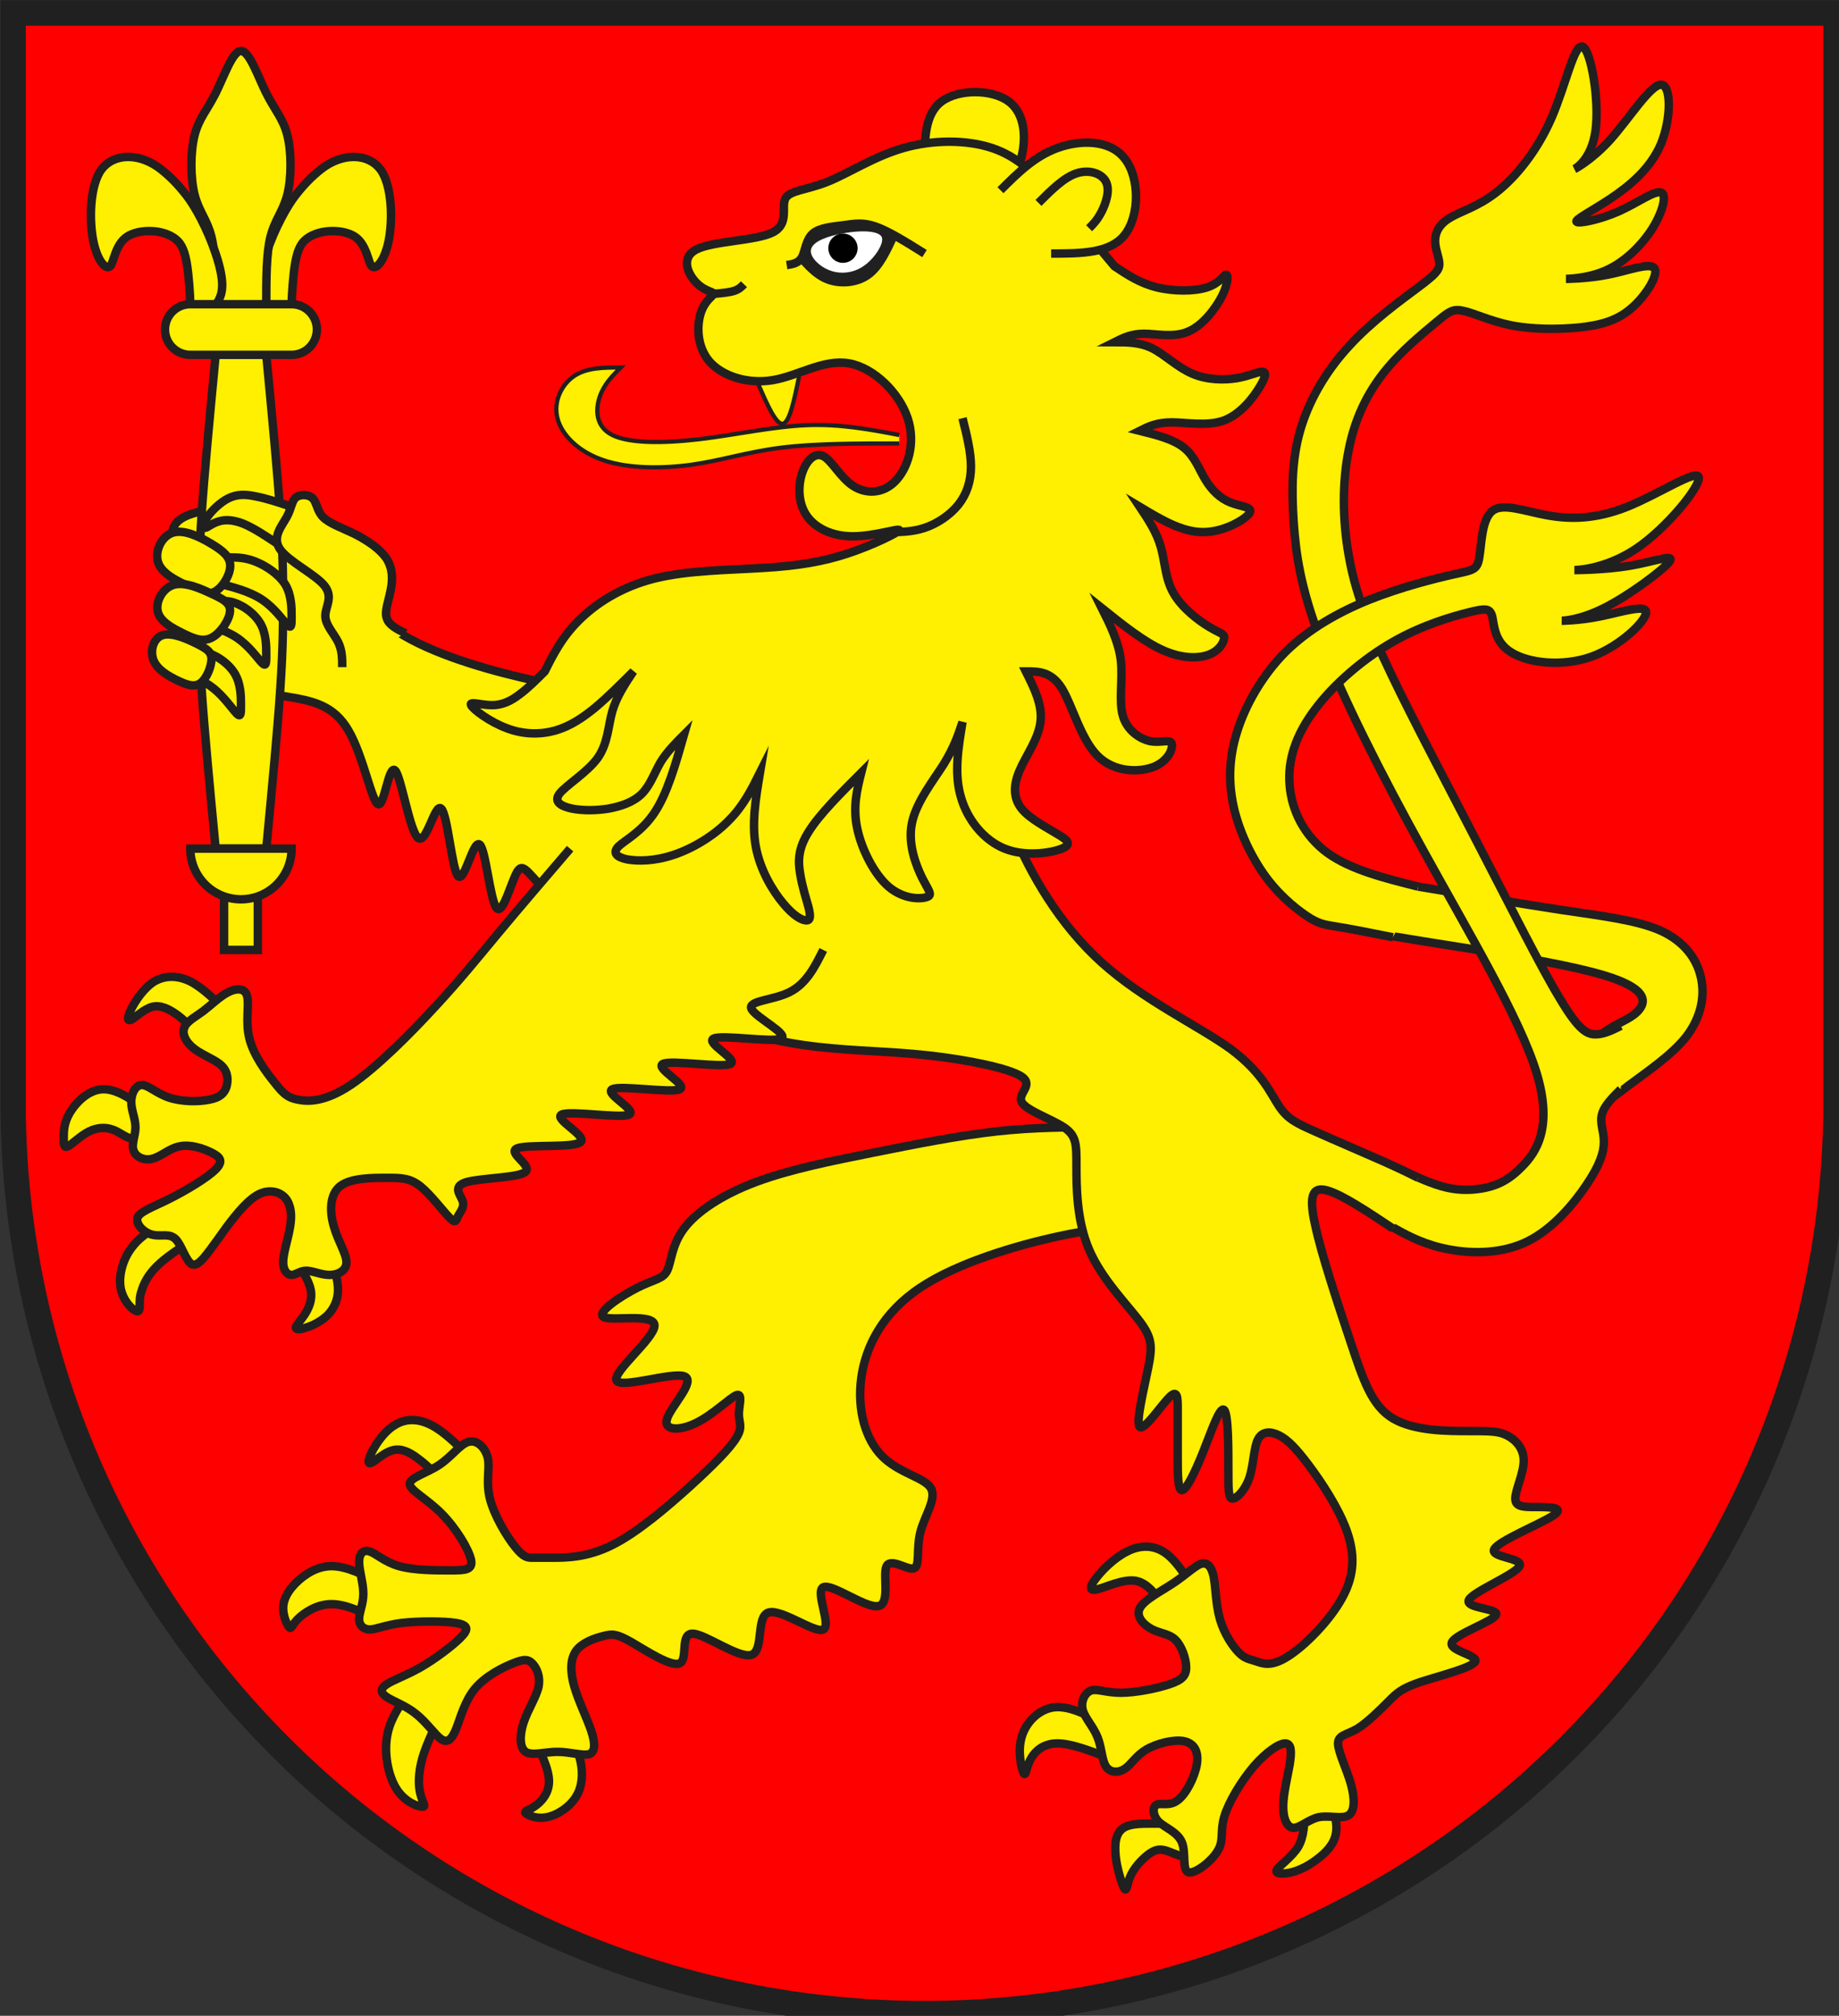 <?xml version="1.0" encoding="iso-8859-1"?>
<!DOCTYPE svg PUBLIC "-//W3C//DTD SVG 1.1//EN" "http://www.w3.org/Graphics/SVG/1.1/DTD/svg11.dtd">
<!-- Auto-generated by fig2svg tool
     Date: Mon Nov  6 17:17:43 2006 -->
<svg xmlns="http://www.w3.org/2000/svg"
     width="438" height="480" viewBox="21 15 438 480">
<rect x="21" y="15" width="438" height="480" fill="#333333" stroke="none"/>
<title>
Wappen Thusis (CH-GR)
</title>
<defs>
<clipPath id="clippath">
<path d="M360,4140 A3240,3240 0.0 0 0 6840,4140 L6840,270 L360,270 L360,4140 Z" />
</clipPath>
<style type="text/css">
  <![CDATA[
  .Rand1 { stroke: #202020; stroke-width:15; }
  .Rand2 { stroke: #202020; stroke-width:30; }
  .Rand6 { stroke: #202020; stroke-width:90; }
  .Schwarz { fill: #000000; }
  .Rot { fill: #ff0000; }
  .Gold { fill: #ffef00; }
  .Silber { fill: #ffffff; }
  ]]>
</style>
</defs>
<g stroke="none" stroke-miterlimit="10" stroke-width="10"
   stroke-linecap="butt" stroke-linejoin="miter"
   fill="none" fill-rule="evenodd" transform="scale(0.067)">
<g clip-path="url(#clippath)">
<path id="feld-1" class="Rot"
      d="M-225,-225 L-225,7425 L7425,7425 L7425,-225 L-225,-225 Z" />
<path id="kralle-1" class="Gold Rand2"
      d="M1035,3915 C1005,3885 975,3855 945,3832 C915,3810 885,3795 855,3802
         C825,3810 795,3840 780,3848 C765,3855 765,3840 780,3810
         C795,3780 825,3735 862,3712 C900,3690 945,3690 990,3712
         C1035,3735 1080,3780 1125,3825" />
<path id="kralle-2" class="Gold Rand2"
      d="M855,4185 C795,4140 735,4095 682,4095 C630,4095 585,4140 562,4178
         C540,4215 540,4245 540,4268 C540,4290 540,4305 555,4298
         C570,4290 600,4260 630,4245 C660,4230 690,4230 712,4238
         C735,4245 750,4260 772,4268 C795,4275 825,4275 855,4275" />
<path id="kralle-3" class="Gold Rand2"
      d="M945,4545 C885,4575 825,4605 788,4650 C750,4695 735,4755 742,4800
         C750,4845 780,4875 795,4882 C810,4890 810,4875 810,4860
         C810,4845 810,4830 818,4808 C825,4785 840,4755 870,4725
         C900,4695 945,4665 990,4635" />
<path id="kralle-4" class="Gold Rand2"
      d="M1350,4680 C1380,4725 1410,4770 1418,4808
         C1425,4845 1410,4875 1395,4898 C1380,4920 1365,4935 1365,4942
         C1365,4950 1380,4950 1402,4942 C1425,4935 1455,4920 1478,4898
         C1500,4875 1515,4845 1515,4808 C1515,4770 1500,4725 1485,4680" />
<path id="kralle-5" class="Gold Rand2"
      d="M1890,5490 C1860,5460 1830,5430 1800,5408
         C1770,5385 1740,5370 1710,5378 C1680,5385 1650,5415 1635,5422
         C1620,5430 1620,5415 1635,5385 C1650,5355 1680,5310 1718,5288
         C1755,5265 1800,5265 1845,5288 C1890,5310 1935,5355 1980,5400" />
<path id="kralle-6" class="Gold Rand2"
      d="M1665,5985 C1605,5955 1545,5925 1492,5925
         C1440,5925 1395,5955 1372,5978 C1350,6000 1350,6015 1342,6008
         C1335,6000 1320,5970 1320,5940 C1320,5910 1335,5880 1365,5850
         C1395,5820 1440,5790 1492,5790 C1545,5790 1605,5820 1665,5850" />
<path id="kralle-7" class="Gold Rand2"
      d="M1755,6255 C1725,6300 1695,6345 1688,6405
         C1680,6465 1695,6540 1725,6585 C1755,6630 1800,6645 1815,6645
         C1830,6645 1815,6630 1808,6600 C1800,6570 1800,6525 1815,6472
         C1830,6420 1860,6360 1890,6300" />
<path id="kralle-8" class="Gold Rand2"
      d="M2205,6390 C2235,6450 2265,6510 2265,6555
         C2265,6600 2235,6630 2212,6645 C2190,6660 2175,6660 2182,6668
         C2190,6675 2220,6690 2258,6682 C2295,6675 2340,6645 2362,6608
         C2385,6570 2385,6525 2378,6488 C2370,6450 2355,6420 2340,6390" />
<path id="kralle-9" class="Gold Rand2"
      d="M4455,5940 C4425,5895 4395,5850 4350,5842
         C4305,5835 4245,5865 4215,5872 C4185,5880 4185,5865 4208,5835
         C4230,5805 4275,5760 4320,5738 C4365,5715 4410,5715 4448,5738
         C4485,5760 4515,5805 4545,5850" />
<path id="kralle-10" class="Gold Rand2"
      d="M4230,6345 C4170,6315 4110,6285 4058,6292
         C4005,6300 3960,6345 3945,6398 C3930,6450 3945,6510 3952,6525
         C3960,6540 3960,6510 3975,6480 C3990,6450 4020,6420 4072,6420
         C4125,6420 4200,6450 4275,6480" />
<path id="kralle-11" class="Gold Rand2"
      d="M4545,6705 C4500,6705 4455,6705 4410,6705
         C4365,6705 4320,6705 4298,6728 C4275,6750 4275,6795 4282,6840
         C4290,6885 4305,6930 4312,6938 C4320,6945 4320,6915 4335,6885
         C4350,6855 4380,6825 4402,6810 C4425,6795 4440,6795 4462,6802
         C4485,6810 4515,6825 4538,6825 C4560,6825 4575,6810 4590,6795" />
<path id="kralle-12" class="Gold Rand2"
      d="M4950,6660 C4950,6705 4950,6750 4928,6788
         C4905,6825 4860,6855 4852,6870 C4845,6885 4875,6885 4905,6878
         C4935,6870 4965,6855 4995,6832 C5025,6810 5055,6780 5062,6742
         C5070,6705 5055,6660 5040,6615" />
<path id="lwe1-1" class="Gold Rand2"
      d="M4230,4230 C4110,4230 3990,4230 3855,4245
         C3720,4260 3570,4290 3420,4320 C3270,4350 3120,4380 3000,4425
         C2880,4470 2790,4530 2745,4590 C2700,4650 2700,4710 2685,4740
         C2670,4770 2640,4770 2580,4800 C2520,4830 2430,4890 2460,4905
         C2490,4920 2640,4890 2640,4935 C2640,4980 2490,5100 2505,5130
         C2520,5160 2700,5100 2745,5115 C2790,5130 2700,5220 2685,5265
         C2670,5310 2730,5310 2790,5280 C2850,5250 2910,5190 2932,5182
         C2955,5175 2940,5220 2940,5250 C2940,5280 2955,5295 2932,5332
         C2910,5370 2850,5430 2768,5505 C2685,5580 2580,5670 2490,5715
         C2400,5760 2325,5760 2280,5760 C2235,5760 2220,5760 2205,5760
         C2190,5760 2175,5760 2145,5722 C2115,5685 2070,5610 2055,5550
         C2040,5490 2055,5445 2048,5408 C2040,5370 2010,5340 1980,5348
         C1950,5355 1920,5400 1875,5430 C1830,5460 1770,5475 1770,5498
         C1770,5520 1830,5550 1882,5602 C1935,5655 1980,5730 1988,5768
         C1995,5805 1965,5805 1912,5805 C1860,5805 1785,5805 1732,5790
         C1680,5775 1650,5745 1628,5738 C1605,5730 1590,5745 1590,5775
         C1590,5805 1605,5850 1605,5888 C1605,5925 1590,5955 1590,5978
         C1590,6000 1605,6015 1628,6015 C1650,6015 1680,6000 1740,5992
         C1800,5985 1890,5985 1935,5992 C1980,6000 1980,6015 1950,6045
         C1920,6075 1860,6120 1808,6150 C1755,6180 1710,6195 1688,6210
         C1665,6225 1665,6240 1688,6255 C1710,6270 1755,6285 1792,6315
         C1830,6345 1860,6390 1882,6405 C1905,6420 1920,6405 1935,6368
         C1950,6330 1965,6270 2002,6225 C2040,6180 2100,6150 2138,6135
         C2175,6120 2190,6120 2205,6135 C2220,6150 2235,6180 2228,6218
         C2220,6255 2190,6300 2175,6345 C2160,6390 2160,6435 2182,6450
         C2205,6465 2250,6450 2295,6450 C2340,6450 2385,6465 2408,6458
         C2430,6450 2430,6420 2415,6375 C2400,6330 2370,6270 2355,6218
         C2340,6165 2340,6120 2362,6090 C2385,6060 2430,6045 2460,6038
         C2490,6030 2505,6030 2558,6060 C2610,6090 2700,6150 2730,6135
         C2760,6120 2730,6030 2775,6030 C2820,6030 2940,6120 2985,6105
         C3030,6090 3000,5970 3045,5955 C3090,5940 3210,6030 3240,6015
         C3270,6000 3210,5880 3240,5865 C3270,5850 3390,5940 3435,5932
         C3480,5925 3450,5820 3465,5790 C3480,5760 3540,5805 3562,5798
         C3585,5790 3570,5730 3585,5670 C3600,5610 3645,5550 3622,5512
         C3600,5475 3510,5460 3450,5400 C3390,5340 3360,5235 3375,5122
         C3390,5010 3450,4890 3585,4800 C3720,4710 3930,4650 4065,4620
         C4200,4590 4260,4590 4320,4590" />
<path id="lwe4a-1" class="Gold Rand2"
      d="M5040,3510 C5115,3525 5190,3540 5378,3570
         C5565,3600 5865,3645 6015,3690 C6165,3735 6165,3780 6142,3810
         C6120,3840 6075,3855 6038,3878 C6000,3900 5970,3930 5962,3982
         C5955,4035 5970,4110 5992,4132 C6015,4155 6045,4125 6105,4080
         C6165,4035 6255,3975 6308,3908 C6360,3840 6375,3765 6360,3698
         C6345,3630 6300,3570 6218,3532 C6135,3495 6015,3480 5865,3458
         C5715,3435 5535,3405 5355,3375" />
<path id="lwe4b-1" class="Gold Rand2"
      d="M6075,3870 C6045,3885 6015,3900 5985,3900
         C5955,3900 5925,3885 5858,3772 C5790,3660 5685,3450 5572,3232
         C5460,3015 5340,2790 5258,2618 C5175,2445 5130,2325 5108,2198
         C5085,2070 5085,1935 5108,1822 C5130,1710 5175,1620 5235,1545
         C5295,1470 5370,1410 5415,1372 C5460,1335 5475,1320 5512,1328
         C5550,1335 5610,1365 5685,1380 C5760,1395 5850,1395 5925,1388
         C6000,1380 6060,1365 6112,1320 C6165,1275 6210,1200 6195,1178
         C6180,1155 6105,1185 6030,1200 C5955,1215 5880,1215 5880,1215
         C5880,1215 5955,1215 6022,1185 C6090,1155 6150,1095 6188,1035
         C6225,975 6240,915 6218,908 C6195,900 6135,945 6068,975
         C6000,1005 5925,1020 5918,1012 C5910,1005 5970,975 6038,930
         C6105,885 6180,825 6218,735 C6255,645 6255,525 6218,525
         C6180,525 6105,645 6038,720 C5970,795 5910,825 5910,825
         C5910,825 5970,795 5985,690 C6000,585 5970,405 5940,390
         C5910,375 5880,525 5828,645 C5775,765 5700,855 5632,908
         C5565,960 5505,975 5468,998 C5430,1020 5415,1050 5415,1080
         C5415,1110 5430,1140 5430,1162 C5430,1185 5415,1200 5355,1245
         C5295,1290 5190,1365 5108,1455 C5025,1545 4965,1650 4935,1755
         C4905,1860 4905,1965 4912,2078 C4920,2190 4935,2310 5010,2505
         C5085,2700 5220,2970 5378,3255 C5535,3540 5715,3840 5775,4035
         C5835,4230 5775,4320 5722,4372 C5670,4425 5625,4440 5580,4448
         C5535,4455 5490,4455 5438,4440 C5385,4425 5325,4395 5272,4372
         C5220,4350 5175,4335 5152,4335 C5130,4335 5130,4350 5130,4372
         C5130,4395 5130,4425 5130,4448 C5130,4470 5130,4485 5152,4508
         C5175,4530 5220,4560 5272,4590 C5325,4620 5385,4650 5468,4665
         C5550,4680 5655,4680 5745,4635 C5835,4590 5910,4500 5955,4432
         C6000,4365 6015,4320 6015,4282 C6015,4245 6000,4215 6008,4185
         C6015,4155 6045,4125 6075,4095" />
<path id="lwe4c-1" class="Gold Rand2"
      d="M5355,3375 C5235,3345 5115,3315 5032,3255
         C4950,3195 4905,3105 4898,3015 C4890,2925 4920,2835 4988,2745
         C5055,2655 5160,2565 5265,2505 C5370,2445 5475,2415 5535,2400
         C5595,2385 5610,2385 5618,2415 C5625,2445 5625,2505 5685,2542
         C5745,2580 5865,2595 5970,2558 C6075,2520 6165,2430 6165,2400
         C6165,2370 6075,2400 6000,2415 C5925,2430 5865,2430 5865,2430
         C5865,2430 5925,2430 6015,2385 C6105,2340 6225,2250 6248,2220
         C6270,2190 6195,2220 6105,2235 C6015,2250 5910,2250 5910,2250
         C5910,2250 6015,2250 6128,2175 C6240,2100 6360,1950 6352,1920
         C6345,1890 6210,1980 6098,2025 C5985,2070 5895,2070 5812,2055
         C5730,2040 5655,2010 5618,2040 C5580,2070 5580,2160 5572,2205
         C5565,2250 5550,2250 5482,2265 C5415,2280 5295,2310 5182,2355
         C5070,2400 4965,2460 4882,2542 C4800,2625 4740,2730 4710,2828
         C4680,2925 4680,3015 4702,3105 C4725,3195 4770,3285 4822,3352
         C4875,3420 4935,3465 4972,3488 C5010,3510 5025,3510 5070,3518
         C5115,3525 5190,3540 5265,3555" />
<path id="lwe2-1" class="Gold Rand2"
      d="M5355,4410 C5325,4395 5295,4380 5228,4350
         C5160,4320 5055,4275 4988,4245 C4920,4215 4890,4200 4860,4155
         C4830,4110 4800,4035 4688,3952 C4575,3870 4380,3780 4230,3645
         C4080,3510 3975,3330 3908,3165 C3840,3000 3810,2850 3772,2768
         C3735,2685 3690,2670 3562,2662 C3435,2655 3225,2655 3045,2662
         C2865,2670 2715,2685 2580,2685 C2445,2685 2325,2670 2168,2632
         C2010,2595 1815,2535 1702,2452 C1590,2370 1560,2265 1515,2198
         C1470,2130 1410,2100 1365,2078 C1320,2055 1290,2040 1245,2032
         C1200,2025 1140,2025 1080,2032 C1020,2040 960,2055 938,2085
         C915,2115 930,2160 945,2198 C960,2235 975,2265 982,2302
         C990,2340 990,2385 982,2430 C975,2475 960,2520 968,2558
         C975,2595 1005,2625 1072,2648 C1140,2670 1245,2685 1335,2700
         C1425,2715 1500,2730 1552,2820 C1605,2910 1635,3075 1658,3082
         C1680,3090 1695,2940 1718,2962 C1740,2985 1770,3180 1800,3202
         C1830,3225 1860,3075 1882,3098 C1905,3120 1920,3315 1942,3338
         C1965,3360 1995,3210 2018,3225 C2040,3240 2055,3420 2078,3450
         C2100,3480 2130,3360 2152,3322 C2175,3285 2190,3330 2295,3435
         C2400,3540 2595,3705 2768,3802 C2940,3900 3090,3930 3225,3945
         C3360,3960 3480,3960 3615,3975 C3750,3990 3900,4020 3945,4050
         C3990,4080 3930,4110 3945,4140 C3960,4170 4050,4200 4095,4230
         C4140,4260 4140,4290 4140,4365 C4140,4440 4140,4560 4185,4665
         C4230,4770 4320,4860 4365,4920 C4410,4980 4410,5010 4395,5085
         C4380,5160 4350,5280 4365,5295 C4380,5310 4440,5220 4470,5190
         C4500,5160 4500,5190 4500,5235 C4500,5280 4500,5340 4500,5400
         C4500,5460 4500,5520 4515,5520 C4530,5520 4560,5460 4590,5385
         C4620,5310 4650,5220 4665,5235 C4680,5250 4680,5370 4680,5445
         C4680,5520 4680,5550 4695,5550 C4710,5550 4740,5520 4755,5475
         C4770,5430 4770,5370 4785,5340 C4800,5310 4830,5310 4860,5325
         C4890,5340 4920,5370 4965,5430 C5010,5490 5070,5580 5100,5662
         C5130,5745 5130,5820 5085,5902 C5040,5985 4950,6075 4890,6112
         C4830,6150 4800,6135 4778,6128 C4755,6120 4740,6120 4718,6098
         C4695,6075 4665,6030 4650,5978 C4635,5925 4635,5865 4628,5828
         C4620,5790 4605,5775 4582,5782 C4560,5790 4530,5820 4485,5850
         C4440,5880 4380,5910 4365,5940 C4350,5970 4380,6000 4410,6015
         C4440,6030 4470,6030 4492,6052 C4515,6075 4530,6120 4530,6150
         C4530,6180 4515,6195 4470,6210 C4425,6225 4350,6240 4298,6240
         C4245,6240 4215,6225 4192,6232 C4170,6240 4155,6270 4162,6300
         C4170,6330 4200,6360 4215,6398 C4230,6435 4230,6480 4245,6502
         C4260,6525 4290,6525 4312,6510 C4335,6495 4350,6465 4388,6442
         C4425,6420 4485,6405 4522,6412 C4560,6420 4575,6450 4568,6495
         C4560,6540 4530,6600 4500,6622 C4470,6645 4440,6630 4425,6638
         C4410,6645 4410,6675 4432,6698 C4455,6720 4500,6735 4515,6772
         C4530,6810 4515,6870 4538,6878 C4560,6885 4620,6840 4642,6802
         C4665,6765 4650,6735 4665,6682 C4680,6630 4725,6555 4770,6502
         C4815,6450 4860,6420 4882,6420 C4905,6420 4905,6450 4898,6495
         C4890,6540 4875,6600 4875,6645 C4875,6690 4890,6720 4912,6720
         C4935,6720 4965,6690 5002,6682 C5040,6675 5085,6690 5108,6675
         C5130,6660 5130,6615 5115,6562 C5100,6510 5070,6450 5070,6420
         C5070,6390 5100,6390 5138,6368 C5175,6345 5220,6300 5250,6270
         C5280,6240 5295,6225 5362,6202 C5430,6180 5550,6150 5558,6128
         C5565,6105 5460,6090 5475,6060 C5490,6030 5625,5985 5632,5962
         C5640,5940 5520,5940 5535,5910 C5550,5880 5700,5820 5715,5790
         C5730,5760 5610,5760 5625,5730 C5640,5700 5790,5640 5835,5610
         C5880,5580 5820,5580 5775,5580 C5730,5580 5700,5580 5700,5550
         C5700,5520 5730,5460 5730,5415 C5730,5370 5700,5340 5670,5325
         C5640,5310 5610,5310 5535,5310 C5460,5310 5340,5310 5265,5265
         C5190,5220 5160,5130 5115,4995 C5070,4860 5010,4680 4988,4575
         C4965,4470 4980,4440 5032,4455 C5085,4470 5175,4530 5265,4590" />
<path id="lwe2-2" class="Gold Rand2"
      d="M3870,900 C3900,870 3930,840 3945,780 C3960,720 3960,630 3900,585
         C3840,540 3720,540 3660,585 C3600,630 3600,720 3600,810" />
<path id="lilie1-1" class="Gold Rand2"
      d="M1110,3375 L1110,3600 L1230,3600 L1230,3375 L1110,3375 Z" />
<path id="lilie1-2" class="Gold Rand2"
      d="M1020,2385 C1020,2295 1020,2205 1030,2055
         C1040,1905 1060,1695 1080,1485 L1260,1485
         C1280,1695 1300,1905 1310,2055 C1320,2205 1320,2295 1320,2385" />
<path id="lilie1-3" class="Gold Rand2"
      d="M1020,2340 C1020,2430 1020,2520 1030,2670
         C1040,2820 1060,3030 1080,3240 L1260,3240
         C1280,3030 1300,2820 1310,2670 C1320,2520 1320,2430 1320,2340" />
<path id="lilie2-1" class="Gold Rand2"
      d="M1260,1305 C1260,1305 1251.80,1300.08 1243.12,1276.88
         C1234.45,1253.67 1230,1215 1260,1125
         C1290,1035 1334.52,955.55 1363.86,918.11
         C1393.19,880.67 1420.62,852 1455,825
         C1489.38,798 1530.73,781.63 1570.84,781.63
         C1610.95,781.63 1644.38,798 1665,825
         C1685.62,852 1697.53,897.07 1701.68,947.08
         C1705.84,997.09 1701.88,1045.62 1695,1080
         C1688.12,1114.38 1676.98,1141.39 1665,1157.53
         C1653.02,1173.67 1641.88,1176.88 1635,1170
         C1628.12,1163.12 1624.16,1144.81 1615.84,1122.92
         C1607.53,1101.03 1595.62,1078.75 1575,1065
         C1554.38,1051.25 1520.95,1043.32 1485,1045.39
         C1449.05,1047.47 1415.62,1059.38 1395,1080
         C1374.38,1100.62 1364.39,1135.07 1357.75,1195.08
         C1351.12,1255.10 1350,1305 1350,1305" />
<path id="lilie2-2" class="Gold Rand2"
      d="M1080,1305 C1080,1215 1080,1125 1065,1065 C1050,1005 1020,975 1005,915
         C990,855 990,765 1005,705 C1020,645 1050,615 1080,555
         C1110,495 1140,405 1170,405 C1200,405 1230,495 1260,555
         C1290,615 1320,645 1335,705 C1350,765 1350,855 1335,915
         C1320,975 1290,1005 1275,1065 C1260,1125 1260,1215 1260,1305" />
<path id="lilie2-3" class="Gold Rand2"
      d="M1080,1305 C1080,1305 1088.20,1300.08 1096.88,1276.88
         C1105.55,1253.67 1110,1215 1080,1125
         C1050,1035 1005.48,955.55 976.14,918.11
         C946.81,880.67 919.38,852 885,825
         C850.62,798 809.27,781.63 769.16,781.63
         C729.05,781.63 695.62,798 675,825
         C654.38,852 642.47,897.07 638.32,947.08
         C634.16,997.09 638.12,1045.62 645,1080
         C651.88,1114.38 663.02,1141.39 675,1157.53
         C686.98,1173.67 698.12,1176.88 705,1170
         C711.88,1163.12 715.84,1144.81 724.16,1122.92
         C732.47,1101.03 744.38,1078.75 765,1065
         C785.62,1051.25 819.05,1043.32 855,1045.39
         C890.95,1047.47 924.38,1059.38 945,1080
         C965.62,1100.62 975.61,1135.07 982.25,1195.08 C988.88,1255.10 990,1305 990,1305" />
<path id="lilie3-1" class="Gold Rand2"
      d="M1170,3240 L990,3240 A180,180 0.0 0 0 1350,3240 L1170,3240 Z" />
<path id="lilie3-2" class="Gold Rand2"
      d="M990,1305 A90,90 0.0 0 0 900,1395 A90,90 0.0 0 0 990,1485 L1350,1485
         A90,90 0.0 0 0 1440,1395 A90,90 0.0 0 0 1350,1305 L990,1305 Z" />
<path id="kralle2-1" class="Gold Rand2"
      d="M945,2565 C975,2550 1005,2535 1042,2542 C1080,2550 1125,2580 1148,2618
         C1170,2655 1170,2700 1170,2730 C1170,2760 1170,2775 1155,2760
         C1140,2745 1110,2700 1072,2670 C1035,2640 990,2625 945,2610" />
<path id="kralle2-2" class="Gold Rand2"
      d="M1035,2385 C1065,2370 1095,2355 1132,2362
         C1170,2370 1215,2400 1238,2438 C1260,2475 1260,2520 1260,2550
         C1260,2580 1260,2595 1245,2580 C1230,2565 1200,2520 1155,2490
         C1110,2460 1050,2445 990,2430" />
<path id="kralle2-3" class="Gold Rand2"
      d="M1080,2205 C1095,2205 1110,2205 1132,2205
         C1155,2205 1185,2205 1222,2220 C1260,2235 1305,2265 1328,2302
         C1350,2340 1350,2385 1350,2415 C1350,2445 1350,2460 1335,2445
         C1320,2430 1290,2385 1245,2355 C1200,2325 1140,2310 1080,2295" />
<path id="kralle2-4" class="Gold Rand2"
      d="M1305,2160 C1260,2130 1215,2100 1178,2085
         C1140,2070 1110,2070 1088,2078 C1065,2085 1050,2100 1042,2100
         C1035,2100 1035,2085 1050,2062 C1065,2040 1095,2010 1125,1995
         C1155,1980 1185,1980 1222,1988 C1260,1995 1305,2010 1350,2025" />
<path id="lwe2a-1" class="Gold Rand2"
      d="M1131.83,2235 C1132,2202.67 1106,2181.33 1064.83,2156.67
         C1023.67,2132 967.33,2104 926.83,2117.33
         C886.33,2130.67 861.67,2185.33 876.33,2225
         C891,2264.67 945,2289.33 985.33,2308.33
         C1025.67,2327.33 1052.33,2340.67 1078.83,2325.67
         C1105.33,2310.67 1131.67,2267.33 1131.83,2235 Z" />
<path id="lwe2a-2" class="Gold Rand2"
      d="M1131,2397 C1133.33,2366.67 1106.67,2353.33 1066,2334.33
         C1025.33,2315.33 970.67,2290.67 930.83,2302.33
         C891,2314 866,2362 874.17,2397.17
         C882.33,2432.33 923.67,2454.67 961.17,2473.33
         C998.67,2492 1032.33,2507 1064.83,2490.83
         C1097.33,2474.67 1128.67,2427.33 1131,2397 Z" />
<path id="lwe2a-3" class="Gold Rand2"
      d="M1065.17,2567.33 C1065.67,2541.33 1050.33,2530.67 1015.33,2513
         C980.33,2495.33 925.67,2470.67 892,2481
         C858.33,2491.33 845.67,2536.67 859.33,2570.67
         C873,2604.67 913,2627.33 946.17,2643
         C979.33,2658.67 1005.67,2667.33 1027,2651
         C1048.33,2634.67 1064.67,2593.33 1065.17,2567.33 Z" />
<path id="lwe2a-4" class="Gold Rand2"
      d="M1530,2595 C1530,2565 1530,2535 1515,2505
         C1500,2475 1470,2445 1469.83,2412.67
         C1469.67,2380.33 1499.33,2345.67 1466.67,2305.33
         C1434,2265 1339,2219 1309.17,2176.33
         C1279.33,2133.67 1314.67,2094.33 1332.33,2062.17
         C1350,2030 1350,2005 1365,1992 C1380,1980 1410,1980 1425,1995
         C1440,2010 1440,2040 1462,2062 C1485,2085 1530,2100 1575,2122
         C1620,2145 1665,2175 1688,2210 C1710,2245 1710,2285 1702,2322
         C1695,2360 1680,2395 1688,2420 C1695,2445 1725,2460 1755,2475" />
<path id="lwe3-1" class="Gold Rand2"
      d="M3240,3600 C3210,3660 3180,3720 3120,3750
         C3060,3780 2970,3780 2985,3810 C3000,3840 3120,3900 3090,3915
         C3060,3930 2880,3900 2850,3915 C2820,3930 2940,3990 2910,4005
         C2880,4020 2700,3990 2670,4005 C2640,4020 2760,4080 2730,4095
         C2700,4110 2520,4080 2490,4095 C2460,4110 2580,4170 2550,4185
         C2520,4200 2340,4170 2310,4185 C2280,4200 2400,4260 2378,4282
         C2355,4305 2190,4290 2152,4305 C2115,4320 2205,4365 2182,4388
         C2160,4410 2025,4410 1972,4425 C1920,4440 1950,4470 1958,4492
         C1965,4515 1950,4530 1942,4545 C1935,4560 1935,4575 1912,4552
         C1890,4530 1845,4470 1808,4440 C1770,4410 1740,4410 1688,4410
         C1635,4410 1560,4410 1522,4440 C1485,4470 1485,4530 1500,4582
         C1515,4635 1545,4680 1545,4710 C1545,4740 1515,4755 1485,4755
         C1455,4755 1425,4740 1402,4740 C1380,4740 1365,4755 1350,4755
         C1335,4755 1320,4740 1320,4710 C1320,4680 1335,4635 1342,4598
         C1350,4560 1350,4530 1342,4508 C1335,4485 1320,4470 1298,4462
         C1275,4455 1245,4455 1208,4485 C1170,4515 1125,4575 1088,4628
         C1050,4680 1020,4725 998,4718 C975,4710 960,4650 938,4628
         C915,4605 885,4620 855,4612 C825,4605 795,4575 802,4552
         C810,4530 855,4515 915,4485 C975,4455 1050,4410 1080,4380
         C1110,4350 1095,4335 1065,4320 C1035,4305 990,4290 952,4298
         C915,4305 885,4335 855,4342 C825,4350 795,4335 788,4312
         C780,4290 795,4260 795,4230 C795,4200 780,4170 780,4140
         C780,4110 795,4080 818,4080 C840,4080 870,4110 915,4125
         C960,4140 1020,4140 1058,4132 C1095,4125 1110,4110 1118,4088
         C1125,4065 1125,4035 1102,4012 C1080,3990 1035,3975 1005,3952
         C975,3930 960,3900 968,3878 C975,3855 1005,3840 1035,3818
         C1065,3795 1095,3765 1125,3750 C1155,3735 1185,3735 1192,3765
         C1200,3795 1185,3855 1200,3915 C1215,3975 1260,4035 1290,4072
         C1320,4110 1335,4125 1372,4132 C1410,4140 1470,4140 1560,4080
         C1650,4020 1770,3900 1860,3802 C1950,3705 2010,3630 2085,3540
         C2160,3450 2250,3345 2340,3240" />
<path id="zunge-1" class="Gold Rand1"
      d="M3510,1800 C3360,1800 3210,1800 3090,1815
         C2970,1830 2880,1860 2775,1875 C2670,1890 2550,1890 2460,1860
         C2370,1830 2310,1770 2295,1710 C2280,1650 2310,1590 2355,1560
         C2400,1530 2460,1530 2520,1530 L2520,1530
         C2490,1560 2460,1590 2445,1635 C2430,1680 2430,1740 2490,1770
         C2550,1800 2670,1800 2798,1785 C2925,1770 3060,1740 3180,1735
         C3300,1730 3405,1750 3510,1770" />
<path id="zahn-1" class="Gold Rand1"
      d="M3010,1592 C3041.33,1663.33 3072.67,1734.67 3096.67,1729.67
         C3120.67,1724.67 3137.33,1643.33 3154,1562" />
<path id="lwe6-1" class="Gold Rand2"
      d="M4365,2025 C4440,2070 4515,2115 4590,2115
         C4665,2115 4740,2070 4755,2048 C4770,2025 4725,2025 4688,2010
         C4650,1995 4620,1965 4598,1928 C4575,1890 4560,1845 4522,1815
         C4485,1785 4425,1770 4365,1755 C4395,1740 4425,1725 4478,1725
         C4530,1725 4605,1740 4665,1718 C4725,1695 4770,1635 4792,1598
         C4815,1560 4815,1545 4800,1545 C4785,1545 4755,1560 4710,1568
         C4665,1575 4605,1575 4552,1552 C4500,1530 4455,1485 4410,1462
         C4365,1440 4320,1440 4275,1440 C4305,1425 4335,1410 4380,1410
         C4425,1410 4485,1425 4538,1402 C4590,1380 4635,1320 4658,1275
         C4680,1230 4680,1200 4672,1200 C4665,1200 4650,1230 4605,1245
         C4560,1260 4485,1260 4425,1245 C4365,1230 4320,1200 4275,1170
         C4200,1080 4125,990 4058,915 C3990,840 3930,780 3840,750
         C3750,720 3630,720 3525,750 C3420,780 3330,840 3255,870
         C3180,900 3120,900 3105,930 C3090,960 3120,1020 3060,1050
         C3000,1080 2850,1080 2790,1110 C2730,1140 2760,1200 2790,1230
         C2820,1260 2850,1260 2850,1268 C2850,1275 2820,1290 2805,1335
         C2790,1380 2790,1455 2835,1508 C2880,1560 2970,1590 3060,1575
         C3150,1560 3240,1500 3330,1515 C3420,1530 3510,1620 3540,1710
         C3570,1800 3540,1890 3495,1935 C3450,1980 3390,1980 3345,1950
         C3300,1920 3270,1860 3240,1845 C3210,1830 3180,1860 3165,1905
         C3150,1950 3150,2010 3180,2055 C3210,2100 3270,2130 3345,2130
         C3420,2130 3510,2100 3510,2108 C3510,2115 3420,2160 3330,2190
         C3240,2220 3150,2235 3030,2242 C2910,2250 2760,2250 2640,2280
         C2520,2310 2430,2370 2370,2430 C2310,2490 2280,2550 2250,2610
         C2220,2640 2190,2670 2160,2692 C2130,2715 2100,2730 2062,2730
         C2025,2730 1980,2715 1988,2730 C1995,2745 2055,2790 2115,2812
         C2175,2835 2235,2835 2288,2820 C2340,2805 2385,2775 2430,2738
         C2475,2700 2520,2655 2565,2610 C2535,2655 2505,2700 2490,2752
         C2475,2805 2475,2865 2438,2918 C2400,2970 2325,3015 2302,3045
         C2280,3075 2310,3090 2348,3098 C2385,3105 2430,3105 2475,3098
         C2520,3090 2565,3075 2595,3045 C2625,3015 2640,2970 2662,2932
         C2685,2895 2715,2865 2745,2835 C2715,2940 2685,3045 2640,3112
         C2595,3180 2535,3210 2512,3232 C2490,3255 2505,3270 2542,3278
         C2580,3285 2640,3285 2708,3262 C2775,3240 2850,3195 2902,3142
         C2955,3090 2985,3030 3015,2970 C3000,3060 2985,3150 3000,3232
         C3015,3315 3060,3390 3098,3435 C3135,3480 3165,3495 3180,3495
         C3195,3495 3195,3480 3188,3450 C3180,3420 3165,3375 3158,3330
         C3150,3285 3150,3240 3188,3180 C3225,3120 3300,3045 3375,2970
         C3360,3030 3345,3090 3360,3165 C3375,3240 3420,3330 3472,3375
         C3525,3420 3585,3420 3608,3412 C3630,3405 3615,3390 3592,3345
         C3570,3300 3540,3225 3555,3150 C3570,3075 3630,3000 3668,2940
         C3705,2880 3720,2835 3735,2790 C3720,2880 3705,2970 3728,3052
         C3750,3135 3810,3210 3885,3240 C3960,3270 4050,3255 4088,3240
         C4125,3225 4110,3210 4072,3188 C4035,3165 3975,3135 3945,3098
         C3915,3060 3915,3015 3938,2962 C3960,2910 4005,2850 4012,2790
         C4020,2730 3990,2670 3960,2610 C4005,2610 4050,2610 4088,2670
         C4125,2730 4155,2850 4215,2910 C4275,2970 4365,2970 4418,2948
         C4470,2925 4485,2880 4478,2865 C4470,2850 4440,2865 4402,2858
         C4365,2850 4320,2820 4305,2768 C4290,2715 4305,2640 4298,2572
         C4290,2505 4260,2445 4230,2385 C4305,2445 4380,2505 4448,2535
         C4515,2565 4575,2565 4612,2550 C4650,2535 4665,2505 4665,2490
         C4665,2475 4650,2475 4612,2452 C4575,2430 4515,2385 4485,2332
         C4455,2280 4455,2220 4440,2168 C4425,2115 4395,2070 4365,2025 Z" />
<path id="lwe7-1" class="Gold Rand2"
      d="M4050,1125 C4155,1125 4260,1125 4312,1058 C4365,990 4365,855 4312,788
         C4260,720 4155,720 4072,750 C3990,780 3930,840 3870,900" />
<path id="auge-1" class="Silber Rand2"
      d="M3185.33,1137 C3196.67,1163.33 3229.33,1190.67 3266.67,1202
         C3304,1213.33 3346,1208.67 3381,1188.67
         C3416,1168.67 3444,1133.33 3456.67,1105.67
         C3469.33,1078 3466.67,1058 3449,1045.67
         C3431.33,1033.33 3398.67,1028.67 3353.67,1032.33
         C3308.67,1036 3251.33,1048 3217.67,1066.67 C3184,1085.33 3174,1110.67 3185.33,1137 Z" />
<path id="llinie-1" class="Rand2"
      d="M3465,2115 C3510,2115 3555,2115 3600,2100
         C3645,2085 3690,2055 3720,2018 C3750,1980 3765,1935 3765,1882
         C3765,1830 3750,1770 3735,1710" />
<path id="llinie-2" class="Rand2"
      d="M4005,945 C4050,900 4095,855 4140,840 C4185,825 4230,840 4245,870
         C4260,900 4245,945 4230,975 C4215,1005 4200,1020 4185,1035" />
<path id="llinie-3" class="Rand2"
      d="M3168,1148 C3195.33,1177.33 3222.67,1206.67 3263.67,1219.67
         C3304.67,1232.67 3359.33,1229.33 3399.33,1200.33
         C3439.33,1171.33 3464.67,1116.67 3490,1062" />
<path id="llinie-4" class="Rand2"
      d="M2853,1268 C2879.33,1265.67 2905.67,1263.33 2923.17,1257.67
         C2940.67,1252 2949.33,1243 2958,1234" />
<path id="llinie-5" class="Rand2"
      d="M3110,1166 C3131.33,1162.67 3152.67,1159.33 3164.33,1137.67
         C3176,1116 3178,1076 3202.33,1054.33
         C3226.67,1032.67 3273.33,1029.33 3311.67,1024.33
         C3350,1019.33 3380,1012.67 3426.67,1029.17
         C3473.33,1045.67 3536.67,1085.33 3600,1125" />
<path id="augei-1" class="Schwarz"
      d="M3362,1106 A52,52 0.0 0 0 3258,1106 A52,52 0.0 0 0 3362,1106 Z" />
</g>
<path id="clip-boundary" class="Rand6"
      d="M360,4140 A3240,3240 0.0 0 0 6840,4140 L6840,270 L360,270 L360,4140 Z" />
</g>
</svg>
